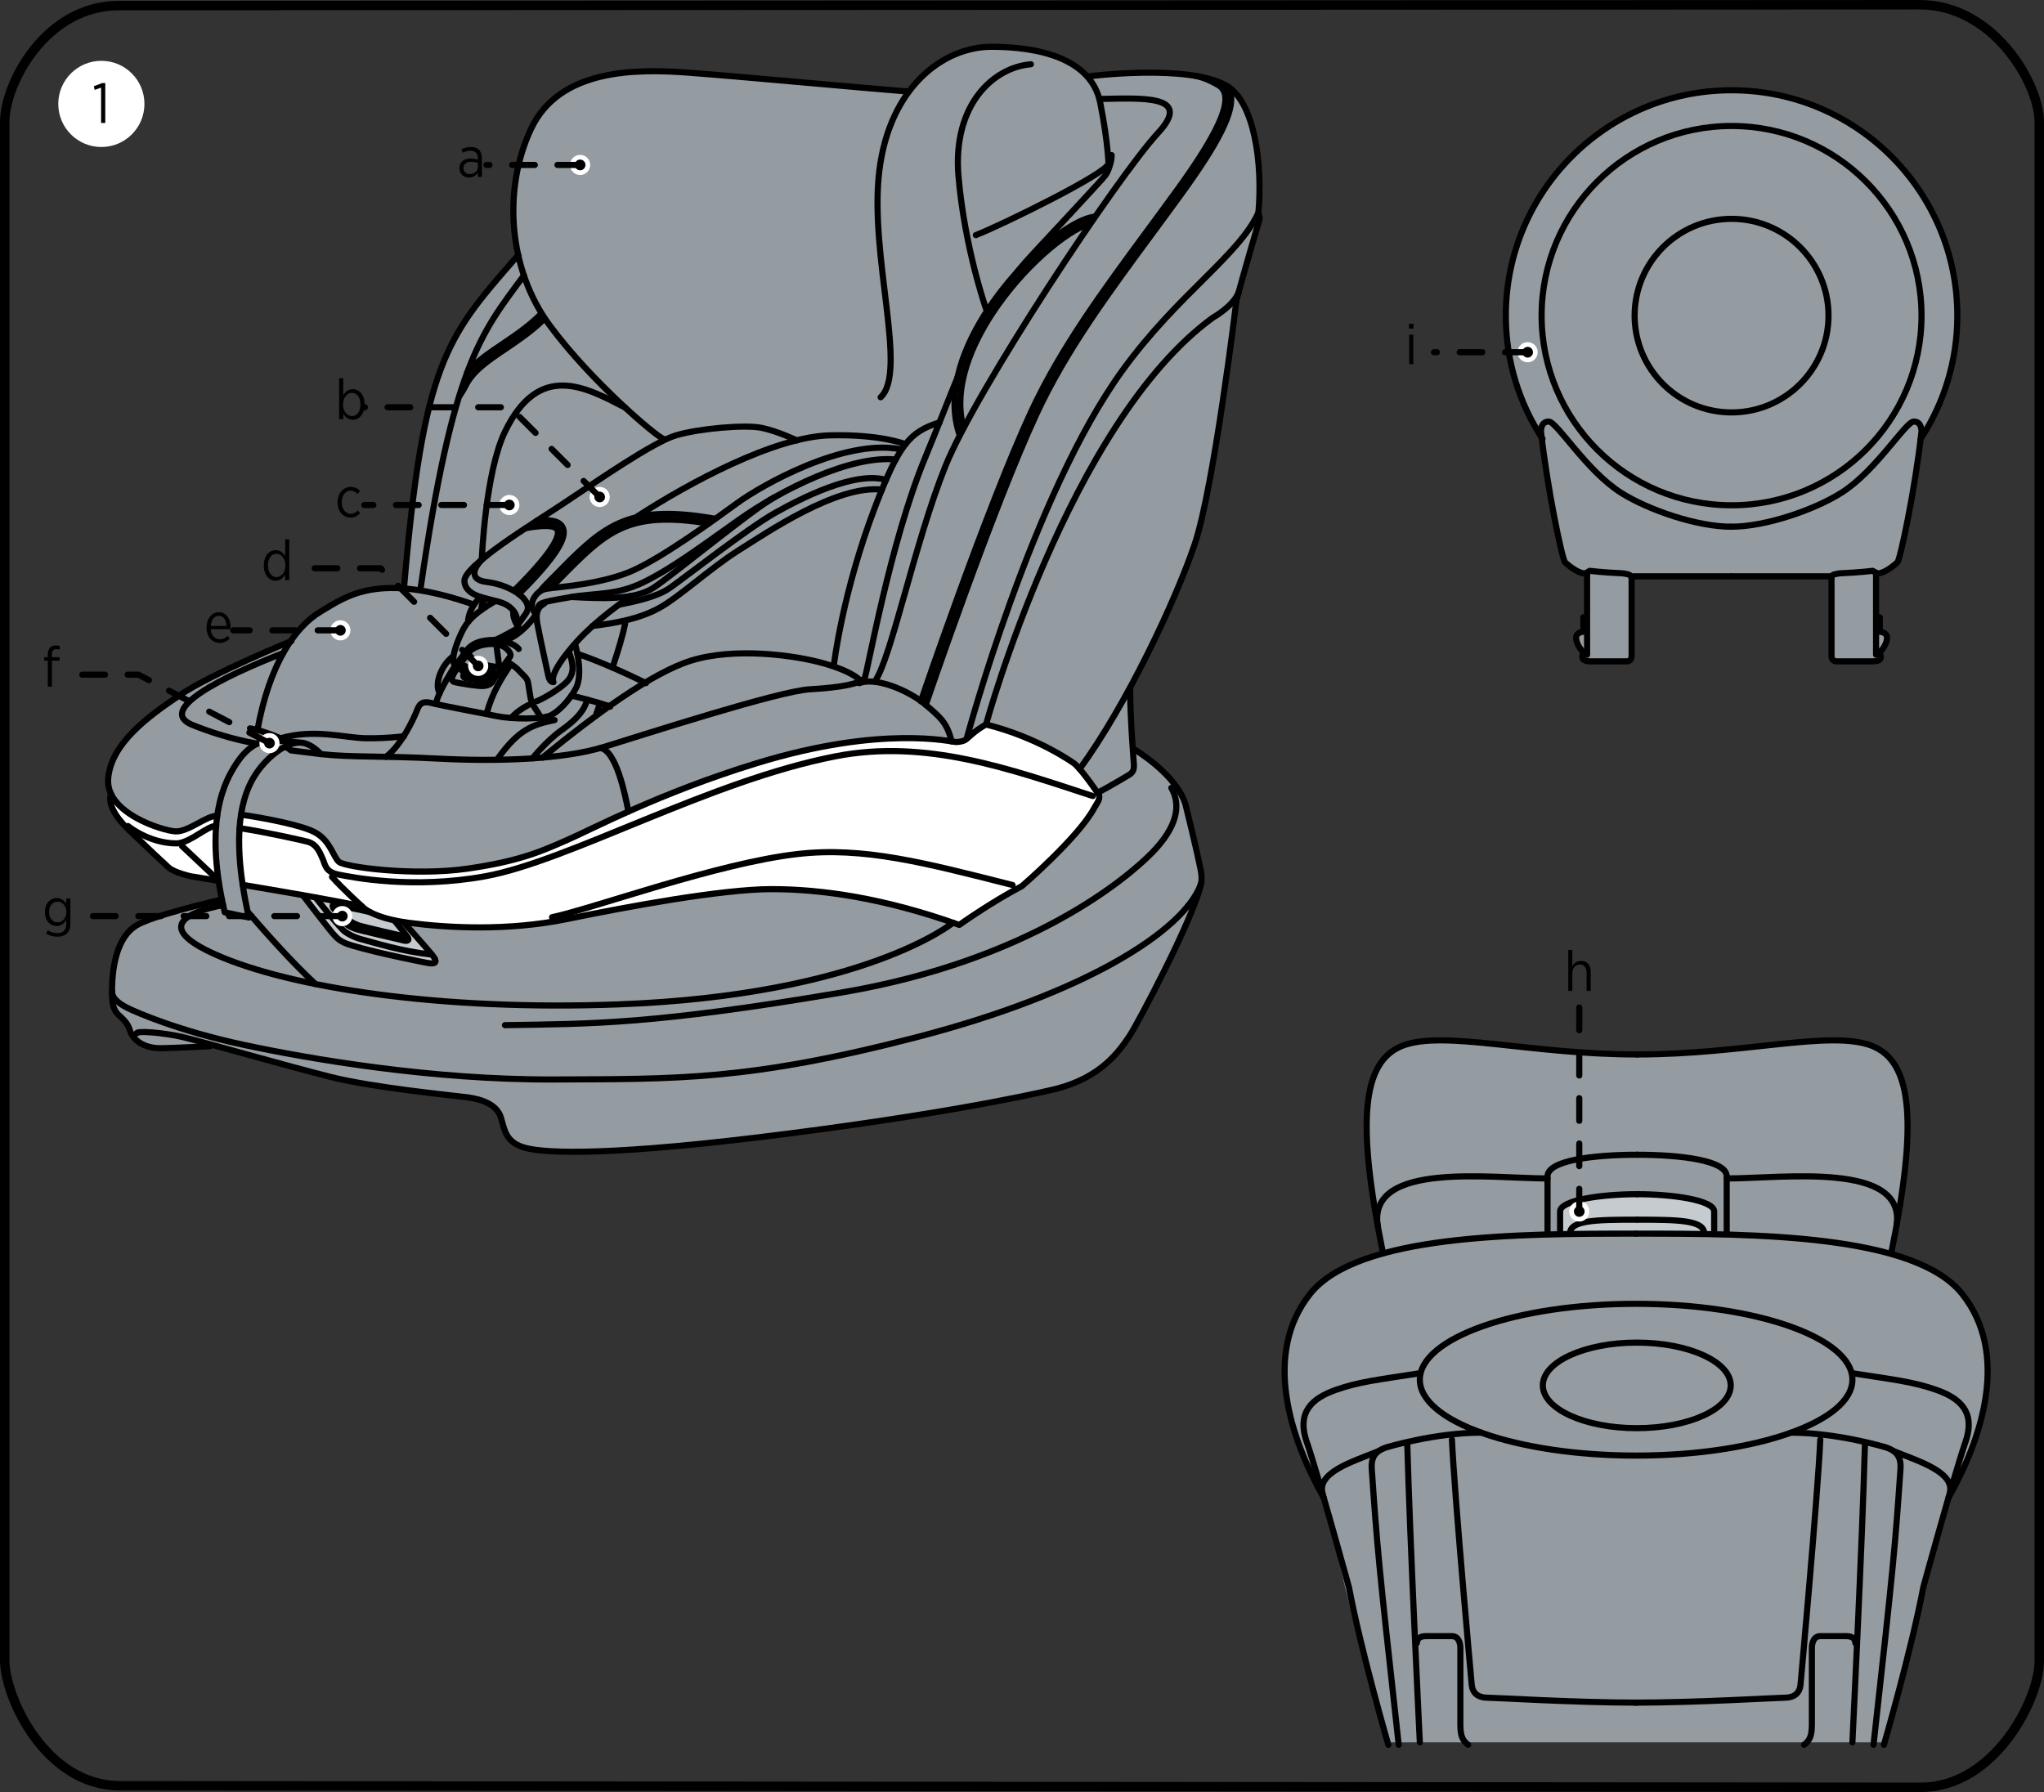 <?xml version="1.0" encoding="UTF-8"?>
<!DOCTYPE svg PUBLIC "-//W3C//DTD SVG 1.1//EN" "http://www.w3.org/Graphics/SVG/1.1/DTD/svg11.dtd">
<!-- Creator: CorelDRAW 2017 -->
<svg xmlns="http://www.w3.org/2000/svg" xml:space="preserve" width="76.353mm" height="66.948mm" version="1.1" style="shape-rendering:geometricPrecision; text-rendering:geometricPrecision; image-rendering:optimizeQuality; fill-rule:evenodd; clip-rule:evenodd"
viewBox="0 0 19876.16 17427.73"
 xmlns:xlink="http://www.w3.org/1999/xlink">
 <rect x="0" y="0" width="19876.16" height="17427.73" fill="#333333" stroke="none"/>
 <defs>
  <style type="text/css">
   <![CDATA[
    .str3 {stroke:black;stroke-width:91.84;stroke-linecap:round;stroke-linejoin:round;stroke-miterlimit:10}
    .str1 {stroke:black;stroke-width:59.69;stroke-linecap:round;stroke-linejoin:round;stroke-miterlimit:10}
    .str2 {stroke:black;stroke-width:59.69;stroke-linecap:round;stroke-linejoin:round;stroke-miterlimit:4}
    .str0 {stroke:black;stroke-width:59.69;stroke-linecap:round;stroke-linejoin:round;stroke-miterlimit:4;stroke-dasharray:220.386 220.386 220.386 220.386}
    .fil4 {fill:none;fill-rule:nonzero}
    .fil3 {fill:black;fill-rule:nonzero}
    .fil0 {fill:#949CA1;fill-rule:nonzero}
    .fil1 {fill:#C5CBCF;fill-rule:nonzero}
    .fil2 {fill:white;fill-rule:nonzero}
   ]]>
  </style>
 </defs>
 <g id="Слой_x0020_1">
  <polygon class="fil0" points="13493.29,16944.31 18326.35,16944.31 18825.67,14993.28 18974.8,14471.57 19187.12,14051.42 19328.18,13496.65 19300.72,13056.87 19197.22,12763.91 18989.87,12488.96 18656.51,12287.55 18390.28,12189.49 18498.55,11573.26 18549.62,10737.19 18415.82,10371.96 18249.94,10192.45 18013.03,10127.13 17737.79,10119.43 16829.83,10203.64 16175.49,10250.03 15740.39,10252.4 15092.41,10211.63 14276.44,10117.58 13745.83,10117.58 13493.29,10260.03 13338.09,10457.66 13289.49,10737.19 13289.49,11116.95 13368.94,11757.2 13448.93,12189.49 12948.05,12399.77 12675.68,12672.43 12519,13056.87 12491.74,13319.04 12514.7,13609.42 12614.07,13999.27 12861.26,14527.77 13195.36,15911.55 "/>
  <path class="fil1" d="M15185.05 11916.07l0 -168.32 376.6 -113.86 357.99 -20.3 458.16 34.44c0,0 290.83,74.56 290.83,93.95 0,19.29 -15.52,255.22 -15.52,255.22l-1468.07 -15.25 0 -65.86z"/>
  <path class="fil0" d="M4571.15 10682.32l-581.86 -70.05 -532.64 -80.83 -657.36 -160.72 -746.44 -205.05 -503.53 34.7 -86.76 0 -73.12 -34.7 -94.5 -74.3 -33.06 -60.52 -46.36 -88.53 -71.64 -72.37 -45.82 -84.94 -11.22 -99 0 -275.03 99 -254.85 109.93 -130.68 96.53 -60.34 758.73 -231.61 -27.83 -160.98 -364.47 -70.34 -87.99 -36.73 -49.96 -37.3 -498.02 -501.58 -36.37 -93.04 -10.1 -107.54 -28.3 -136.56 20.57 -116.08 122.51 -235.74 204.79 -212.32 322.9 -253.92 436.29 -230.15 676 -301.03 157.96 -191.75 180.09 -127.19 198.65 -107.43 185.69 -67.06 219.21 -21.84 152.99 -1.12 107.36 -1010.35 110.95 -636.87 109.83 -397.38 150.59 -376.16 206.35 -305.54 431.45 -513.27 -53.18 -449.88 73.57 -511.06 139.04 -339.98 200.58 -230.15 259.25 -146.46 318.01 -82.21 297.54 -25.72 334.46 8.64 1480.02 125.73 412.35 36.18 337.95 19.19 178.89 -189.75 226.37 -146.74 215.18 -72.55 286.14 -18.27 242.9 25.43 194.22 42.35 208.57 84.47 209.56 132.89 174.13 -16.82 355.05 -16.61 416.17 20.75 310.51 74.76 183.03 142.52 114.77 237.67 87.7 326 0 350.26 -11.48 217.94 0.75 54.82 -191.75 709.5 -34.36 62.81 -38.29 414.09 -264.3 1625.67 -91.92 351.53 -156.84 409.22 -256.23 564.61 -213.62 435.46 36.55 581.06 186.88 132.61 225.83 213.88 61.17 121.13 50.14 161.53c0,0 113.24,487.55 118.55,514 5.41,26.45 15.72,124.9 15.72,124.9l-62.63 224.16 -627.52 1279.65 -154.92 204.58 -182.93 158.14 -202.14 108.19 -212.5 67.76 -1249.97 237.67 -1724.56 240.14 -1504.15 127.76 -276.9 0 -236.19 -14.34 -181.75 -36.91 -98.43 -59.33 -54.93 -80.91 -37.1 -116.62 -58.78 -110.66 -98.63 -65.11 -146.56 -41.52z"/>
  <polygon class="fil1" points="2947.12,8708.87 3276.53,9120.74 3380.68,9181.16 4154.95,9364.3 4230.52,9358.23 4212.9,9300.1 3921.86,8966.66 3631.11,8884.74 3437.62,8797.48 "/>
  <polygon class="fil2" points="1079.54,7760.65 1244.12,7892.71 1439.07,8009.15 1644.59,8060.59 1729.27,8085.38 1787.4,8060.59 2012.03,7961.59 2095.96,7935.22 2080.81,8257.39 2103.04,8562.38 1745.88,8490.46 1620.72,8428.19 1497.67,8304.33 1122.7,7926.61 1089.28,7850.57 "/>
  <path class="fil2" d="M2359.84 7916.32l378.27 77.6 266.51 74.76 143.98 74.19 64.48 104.88 82.1 133.44 307.83 66.3 497.18 28.84 529.15 -41.42 440.17 -95.43 490.86 -190.81 1208.63 -526.31 639.81 -215.54 648.35 -155.93 697.65 -72.19 247.22 4.43 252.38 27.18 91.27 0.55 273.57 -165.02 346.22 123.78 507.57 257.87 216.46 318.84 -170.9 288.02 -387.28 407.27c0,0 -187.43,170.17 -190.19,172.64 -2.76,2.39 -630.91,374.23 -630.91,374.23l-61.88 -12.03 -577.18 -180.09 -949.77 -143.8 -920.64 56.75 -657.33 106.7 -648.38 125.53 -393.03 57.04 -454.88 27.18 -569.99 -39.28 -389.2 -77.16 -209.01 -111.86 -1098.18 -188.99 -55.37 -446.94 34.44 -245.22z"/>
  <path class="fil3" d="M4559.38 1726.28c42.48,0 70.6,-20.93 87.62,-47.95l0 41.86 39.2 0 0 -184.62c0,-33.58 -10,-59.98 -27.65,-77.63 -18.74,-18.74 -45.76,-28.74 -80.44,-28.74 -35.3,0 -63.26,10 -90.28,23.12l12.65 32.64c19.84,-10.46 44.67,-19.37 73.25,-19.37 46.23,0 73.25,24.83 73.25,71.07l0 17.18c-21.4,-6.72 -43.58,-11.56 -73.88,-11.56 -63.26,0 -105.74,33.58 -105.74,92.47l0 2.19c0,56.85 44.05,89.34 92,89.34zm8.9 -33.11c-34.21,0 -61.23,-22.65 -61.23,-58.42l0 -1.56c0,-36.39 25.3,-60.13 71.07,-60.13 28.11,0 51.23,5 69.51,11.56l0 35.77c0,42.02 -35.3,73.41 -79.35,72.79z"/>
  <path class="fil3" d="M5641.19 1678.9c-41.34,0 -74.95,-33.63 -74.95,-74.95 0,-41.42 33.61,-75.02 74.95,-75.02 41.42,0 75.02,33.61 75.02,75.02 0,41.31 -33.61,74.95 -75.02,74.95z"/>
  <path class="fil2" d="M5641.19 1506c-54.02,0 -97.91,43.97 -97.91,97.88 0,53.99 43.89,97.98 97.91,97.98 53.99,0 97.98,-43.99 97.98,-97.98 0,-53.91 -43.99,-97.88 -97.98,-97.88zm0 45.89c28.74,0 52.06,23.32 52.06,51.99 0,28.74 -23.32,52.06 -52.06,52.06 -28.74,0 -51.99,-23.32 -51.99,-52.06 0,-28.66 23.25,-51.99 51.99,-51.99z"/>
  <line class="fil4 str0" x1="5641.19" y1="1603.93" x2="4730.54" y2= "1603.93" />
  <path class="fil3" d="M2136.1 6252.55c42.95,0 72.79,-16.56 98.71,-42.95l-22.65 -25.46c-19.84,19.84 -42.95,33.11 -74.35,33.11 -45.14,0 -84.34,-35.3 -88.72,-98.56l192.9 0c0.47,-5 0.47,-12.81 0.47,-16.56 0,-86.53 -42.95,-148.23 -115.11,-148.23 -67.32,0 -118.55,61.07 -118.55,148.69l0 2.81c0,90.9 57.32,147.13 127.3,147.13zm-87 -164.78c3.9,-60.13 35.77,-99.18 78.25,-99.18 46.86,0 72.63,44.67 75.44,99.18l-153.69 0z"/>
  <path class="fil3" d="M3309.93 6205.04c-41.31,0 -74.92,-33.63 -74.92,-74.95 0,-41.42 33.61,-75.02 74.92,-75.02 41.42,0 75.05,33.61 75.05,75.02 0,41.31 -33.63,74.95 -75.05,74.95z"/>
  <path class="fil2" d="M3309.93 6032.11c-53.99,0 -97.88,43.99 -97.88,97.91 0,53.99 43.89,97.98 97.88,97.98 54.02,0 98.01,-43.99 98.01,-97.98 0,-53.91 -43.99,-97.91 -98.01,-97.91zm0 45.92c28.77,0 52.09,23.32 52.09,51.99 0,28.74 -23.32,52.06 -52.09,52.06 -28.74,0 -51.96,-23.32 -51.96,-52.06 0,-28.66 23.22,-51.99 51.96,-51.99z"/>
  <line class="fil4 str0" x1="3309.93" y1="6130.04" x2="2268.71" y2= "6130.04" />
  <path class="fil3" d="M3409.4 5033.5c42.33,0 71.07,-18.74 92.47,-42.95l-23.12 -26.55c-18.12,18.74 -39.05,33.11 -67.16,33.11 -48.58,0 -88.25,-43.58 -88.25,-111.36l0 -2.66c0,-66.69 38.58,-111.83 86.53,-111.83 29.83,0 50.14,15.31 67.32,32.49l23.58 -29.83c-22.02,-22.02 -49.51,-39.05 -90.28,-39.05 -71.69,0 -127.92,61.07 -127.92,148.23l0 3.75c0,87.15 54.67,146.66 126.83,146.66z"/>
  <path class="fil3" d="M4952.65 4986.15c-41.31,0 -74.92,-33.69 -74.92,-75.02 0,-41.42 33.61,-75.02 74.92,-75.02 41.42,0 75.02,33.61 75.02,75.02 0,41.34 -33.61,75.02 -75.02,75.02z"/>
  <path class="fil2" d="M4952.65 4813.17c-53.99,0 -97.88,43.97 -97.88,97.88 0,54.09 43.89,98.09 97.88,98.09 54.02,0 97.98,-43.99 97.98,-98.09 0,-53.91 -43.97,-97.88 -97.98,-97.88zm0 45.89c28.74,0 52.09,23.35 52.09,51.99 0,28.74 -23.35,52.17 -52.09,52.17 -28.74,0 -51.96,-23.43 -51.96,-52.17 0,-28.64 23.22,-51.99 51.96,-51.99z"/>
  <line class="fil4 str0" x1="4952.65" y1="4911.1" x2="3542.45" y2= "4911.1" />
  <path class="fil3" d="M3430.8 4082.43c58.42,0 114.64,-51.23 114.64,-146.51l0 -5.47c0,-95.43 -56.23,-146.04 -114.64,-146.04 -45.14,0 -73.72,28.11 -93.09,60.6l0 -165.88 -39.67 0 0 397.82 39.67 0 0 -53.42c18.74,31.39 47.33,58.88 93.09,58.88zm-7.65 -35.77c-45.14,0 -87.15,-42.95 -87.15,-110.27l0 -5.47c0,-67.16 42.02,-110.74 87.15,-110.74 44.05,0 81.53,41.39 81.53,111.36l0 4.37c0,70.44 -36.39,110.74 -81.53,110.74z"/>
  <path class="fil3" d="M5831.4 4908.18c-20.12,0 -38.94,-7.81 -53.18,-22.05 -29.21,-29.21 -29.21,-76.77 0,-105.98 14.24,-14.14 33.06,-21.94 53.08,-21.94 20.02,0 38.87,7.81 53,21.94 14.24,14.24 22.05,33.06 22.05,53.18 -0.1,20.02 -7.91,38.74 -21.97,52.9 -14.14,14.14 -32.96,21.94 -52.97,21.94z"/>
  <path class="fil2" d="M5831.33 4735.25c-26.19,0 -50.79,10.2 -69.24,28.66 -18.56,18.46 -28.66,43.08 -28.66,69.24 0,26.16 10.1,50.79 28.66,69.24 18.46,18.46 43.06,28.74 69.32,28.74 26.19,0 50.71,-10.2 69.17,-28.66 18.53,-18.46 28.64,-42.98 28.74,-69.14 0,-26.27 -10.2,-50.87 -28.74,-69.43 -18.56,-18.46 -43.08,-28.66 -69.24,-28.66zm0 45.92c13.3,0 26.63,5.05 36.73,15.25 20.38,20.28 20.38,53.34 0.08,73.57 -10.1,10.18 -23.4,15.23 -36.73,15.23 -13.41,0 -26.71,-5.13 -36.91,-15.33 -20.3,-20.2 -20.3,-53.26 0,-73.46 10.1,-10.2 23.51,-15.25 36.84,-15.25z"/>
  <polyline class="fil4 str0" points="5831.33,4833.16 4958.71,3960.65 3542.34,3960.65 "/>
  <polyline class="fil4 str1" points="17930.82,6419.54 17930.82,6367.19 18130.28,6367.19 18130.28,6419.54 "/>
  <polyline class="fil4 str1" points="15745.29,6419.54 15745.29,6367.19 15545.83,6367.19 15545.83,6419.54 "/>
  <path class="fil0" d="M14991.3 4198.66l-198.55 -331.33 -111.96 -389.67 -37.56 -456.86 89.26 -573.69 172.49 -417.14 213.33 -322.98 315.17 -336.12 372.39 -236.27 255.03 -115.63 324.54 -94.68 328.13 -46.65 344.01 0 372.1 80.54 365.41 138.2 430.44 274.48 288.36 282.97 247.77 358.8 190.48 464.41 81.27 450.98 -21.68 449.62 -67.94 313.35 -122.61 319.78 -135.91 218.93c0,0 -97.62,626.87 -99.18,635.96 -1.64,9.09 -135.55,603.18 -135.55,603.18l-193.31 109.18 -14.14 421.43 36.26 3.12 0 140.96 70.44 58.42 -60.34 130.94 0 58.52 -32.31 28.19 -404.9 11.92 -26.37 -11.92 -15.88 -38.4 1.38 -776.38 -1930.73 0 -15.8 788.51 -40.95 38.19 -390.87 -19 -46.36 -21.11 6.98 -41.62 -67.32 -147.84 23.14 -42.9 47.38 -34.62 0 -121.86 36.18 -9.27 0 -412.27 -39.49 -7.6 -174.93 -118.21 -136.38 -634.37 -90.9 -622.19z"/>
  <path class="fil4 str1" d="M17810 5615.76l0 765.34c0,46.49 42.25,50.42 42.25,50.42l356.58 0c50.42,0 80.65,-14.14 80.65,-40.12 0,-26.19 -16.09,-42.35 0,-58.52 16.06,-16.17 60.32,-76.48 60.32,-130.94 0,-54.38 -70.52,-58.42 -70.52,-58.42l0 -140.96"/>
  <line class="fil4 str1" x1="18243.07" y1="5569.94" x2="18243.07" y2= "6367.17" />
  <path class="fil4 str1" d="M16834.9 5122.35c332.9,0 804.1,-162.39 1068.84,-328.6 339.33,-213.05 626.15,-694.17 706.69,-694.17 80.62,0 74.48,99.08 74.48,99.08 -62.09,557.89 -207.01,1246.2 -234.37,1270.07 0,0 -106.73,102.77 -193.42,109.28l-46.36 -26.63c0,0 -128.86,16.09 -318.14,24.16 0,0 -81.27,7.99 -81.27,29.31l-976.46 0"/>
  <path class="fil4 str1" d="M16834.9 5122.35c-332.92,0 -804.02,-162.39 -1068.87,-328.6 -339.33,-213.05 -626.15,-694.17 -706.69,-694.17 -80.62,0 -74.37,99.08 -74.37,99.08 61.98,557.89 206.9,1246.2 234.26,1270.07 0,0 106.73,102.77 193.42,109.28l46.28 -26.63c0,0 128.94,16.09 318.29,24.16 0,0 81.19,7.99 81.19,29.31l976.48 0"/>
  <path class="fil4 str1" d="M15866.1 5615.76l0 765.34c0,46.49 -42.25,50.42 -42.25,50.42l-356.51 0c-50.5,0 -80.72,-14.14 -80.72,-40.12 0,-26.19 16.17,-42.35 0,-58.52 -16.06,-16.17 -60.32,-76.48 -60.32,-130.94 0,-54.38 70.52,-58.42 70.52,-58.42l0 -140.96"/>
  <line class="fil4 str1" x1="15433.03" y1="5569.94" x2="15433.03" y2= "6367.17" />
  <path class="fil4 str1" d="M17780.67 3069.47c0,519.86 -422.06,941.29 -942.59,941.29 -520.69,0 -942.77,-421.43 -942.77,-941.29 0,-519.8 422.08,-941.24 942.77,-941.24 520.53,0 942.59,421.43 942.59,941.24z"/>
  <path class="fil4 str1" d="M18685.22 3069.47c0,1018.63 -826.98,1844.39 -1847.17,1844.39 -1020.29,0 -1847.25,-825.76 -1847.25,-1844.39 0,-1018.55 826.96,-1844.33 1847.25,-1844.33 1020.19,0 1847.17,825.78 1847.17,1844.33z"/>
  <path class="fil4 str1" d="M14999.37 4267.49c-225.54,-344.3 -356.61,-755.89 -356.61,-1197.99 0,-1210.56 982.83,-2191.81 2195.32,-2191.81 1212.41,0 2195.3,981.25 2195.3,2191.81 0,442.1 -131.12,853.51 -356.48,1197.81"/>
  <path class="fil3" d="M13701.05 3195.68l44.05 0 0 -46.86 -44.05 0 0 46.86zm2.19 345.96l39.67 0 0 -287.08 -39.67 0 0 287.08z"/>
  <path class="fil3" d="M14854.97 3500.25c-41.31,0 -74.95,-33.61 -74.95,-74.95 0,-41.42 33.63,-75.02 74.95,-75.02 41.42,0 75.02,33.61 75.02,75.02 0,41.34 -33.61,74.95 -75.02,74.95z"/>
  <path class="fil2" d="M14854.97 3327.34c-53.99,0 -97.91,43.99 -97.91,97.91 0,53.99 43.92,97.98 97.91,97.98 53.99,0 97.98,-43.99 97.98,-97.98 0,-53.91 -43.99,-97.91 -97.98,-97.91zm0 45.92c28.74,0 52.06,23.32 52.06,51.99 0,28.74 -23.32,52.06 -52.06,52.06 -28.74,0 -51.99,-23.32 -51.99,-52.06 0,-28.66 23.25,-51.99 51.99,-51.99z"/>
  <line class="fil4 str0" x1="14854.97" y1="3425.28" x2="13944.35" y2= "3425.28" />
  <path class="fil3" d="M15249.95 9636.98l39.67 0 0 -174.62c0,-49.04 30.93,-82.16 72.79,-82.16 41.86,0 66.07,28.58 66.07,79.97l0 176.81 39.67 0 0 -187.9c0,-64.51 -35.3,-104.65 -93.71,-104.65 -42.95,0 -68.88,23.58 -84.81,52.32l0 -157.6 -39.67 0 0 397.82z"/>
  <path class="fil4 str2" d="M2157.94 8747.26c-401.78,95.04 -713.56,183.76 -826.51,249.96 -238.14,139.4 -244.83,537.51 -241.73,682.43 1.85,83.95 12.5,146.48 71.46,198.28 59.04,51.96 87.62,91.19 103.58,146.56 16.17,55.37 96.71,171.55 302.78,169.52 116.28,-1.38 477.84,-19.55 477.84,-19.55"/>
  <path class="fil4 str2" d="M11026.35 7285.23c0,0 416.56,244.57 502.52,542.19 0,0 99.18,396 145.54,627.42 0,0 23.06,95.95 0,151.97"/>
  <path class="fil4 str2" d="M11390.02 7662.17c99.26,171.73 52.9,383.42 -185.14,628.07 -237.96,244.54 -1183.49,1051.22 -3021.65,1361.99 -1838.24,310.95 -2420.03,304.08 -3272.99,317.56"/>
  <path class="fil4 str2" d="M1089.28 9643.8c2,73.02 82.65,125.27 159.42,162.75 76.85,37.46 484.14,218.02 1116.61,353.75 632.37,135.73 1829.34,343 3021.08,337.66 1191.56,-5.31 1890.88,13.87 3532.35,-412.42 1641.44,-426.48 2584.21,-1031.2 2755.68,-1478.72"/>
  <path class="fil4 str2" d="M11680.93 8584.56c-54.64,308.74 -624.3,1383.39 -700.05,1494.05 -100.74,147.31 -273.39,398.47 -711.35,510.51 0,0 -810.27,204.25 -2572.39,431.35 -1762.12,227.28 -2378.07,194.43 -2578.98,145.1 -200.94,-49.59 -210.78,-174.67 -247.04,-296.35 -36.18,-121.86 -174.57,-178.06 -326.02,-197.71 -151.53,-19.65 -905.75,-92.2 -1327.37,-197.63 -421.61,-105.33 -1258.15,-345.76 -1442.64,-388.55 -184.49,-42.9 -451.29,-64.19 -445.95,-35.82"/>
  <path class="fil4 str2" d="M10498.69 7478.78c456.23,-624.92 929.39,-1628.5 1117.73,-2183.82 188.55,-555.42 406.75,-2370.44 406.75,-2370.44 71.61,-276.25 218.2,-768.67 218.2,-768.67 14.86,-39.67 -0.39,-74.37 -5.08,-79.35 44.75,-481.02 -37.54,-1088.97 -312.3,-1244.71 -376.53,-213.51 -1339.05,-89.26 -1339.05,-89.26"/>
  <path class="fil4 str2" d="M12045.37 2840.86c-51.99,138.2 -250.35,247.3 -250.35,247.3 -1403.43,1021.57 -2206.8,3957.63 -2206.8,3957.63"/>
  <path class="fil4 str2" d="M2359.84 8605.02c411.33,68.78 957.3,162.91 1162.09,210.83 0,0 90.25,112.51 462.01,159.63 369.55,47.2 947.64,81.9 1534.27,-38.58 586.65,-120.22 1502.07,-290.02 1985.58,-290.02 483.41,0 1091.62,85.88 1824.37,347.97 0,0 300.85,-214.82 610.24,-378.17 0,0 544.95,-468.83 700.62,-756.28 24.16,-44.8 58.03,-79.61 49.41,-126.91 0,0 -152.55,-229.86 -240.72,-307.18 0,0 -347.03,-253.65 -859.47,-380.59 0,0 -82,42.35 -161.53,117.09l-26.92 21.5c0,0 634.76,-2370.44 1517.48,-3585.42 538.52,-741.18 1128.09,-1112.11 1319.84,-1530.96"/>
  <path class="fil4 str2" d="M1079.13 7719.58c-28.64,83.67 20.96,204.61 180.01,357.78 174.13,167.7 349.53,331.44 380.38,358.9 57.95,51.6 217,85.96 217,85.96 0,0 107.64,17.36 269.53,43.99"/>
  <path class="fil4 str2" d="M2985.21 7236.01c-163.56,-69.79 -387.28,130.24 -486.09,274.04 -98.82,144.09 -289.19,486.54 -78.59,1412.7l-235.2 -50.24c-212.68,-904.56 6.43,-1287.15 120.29,-1457.03 113.97,-169.81 238.58,-221.32 361.11,-216.92l257.77 23.61c110.38,8.07 195.53,111.57 195.53,111.57 -180.45,-21.4 -292.23,-36.37 -292.23,-36.37 -19.47,-19.94 -56.28,-34.26 -56.28,-34.26"/>
  <line class="fil4 str2" x1="1769.41" y1="8227.46" x2="2095.98" y2= "8534.82" />
  <path class="fil4 str2" d="M2112.28 7935.28c-96.6,-10.1 -280,156.58 -405.63,149.97 -125.73,-6.53 -684.46,-178.53 -654.6,-515.74 29.75,-337.22 376.89,-595.01 697.58,-810.09 320.58,-214.89 1084.28,-525.56 1084.28,-525.56"/>
  <path class="fil4 str2" d="M2503.33 7100.04c115.82,-634.76 360.65,-1001.84 616.67,-1153.71 256.23,-152.29 560.28,-390.22 1489.28,-66.23"/>
  <path class="fil4 str2" d="M5594.54 6270.12c42.98,165.3 49.59,304.26 19.84,390.22 -29.75,86.06 -148.77,238.14 -254.57,294.06 -83.09,43.99 -386.81,39.96 -528.97,10.1 -142.16,-29.75 -494.97,-93.66 -641.37,-128.83 -95.88,-23.35 -115.71,23.04 -138.85,82.65 -23.14,59.4 -143.72,327.38 -297.36,441.63"/>
  <path class="fil4 str2" d="M2430.7 7083.54c132.14,19.76 340.52,114.62 340.52,114.62"/>
  <path class="fil4 str2" d="M2728.61 7179.78c330.61,-96.06 621.09,-3.67 827.71,-0.26 206.64,3.2 372.2,-19.76 372.2,-19.76"/>
  <path class="fil4 str2" d="M8563.35 3863.47c267.89,-247.95 -112.41,-1378.62 -13.22,-2198.52 99.18,-820 624.11,-1210.01 1091,-1210.01 448.71,0 971.07,107.72 1058.04,546.04 81.27,409.3 81.45,630.36 81.45,630.36 -3.31,38.66 -43.63,89.08 -60.24,107.62 0,0 -123.81,137.58 -672.61,726.06 -55.55,59.51 -106.81,118 -154.26,175.77"/>
  <path class="fil4 str2" d="M3120 7333.78c308.19,33.87 583.5,14.21 1148.84,43.97 565.33,29.86 1206.24,8.82 1602.97,-113.5 396.73,-122.4 1703.08,-544.4 2003.86,-560.94 300.93,-16.53 494.53,-55.27 532.35,-109.18 23.14,-32.88 242.9,-1309.01 587.93,-2142.14 124.98,-301.76 221.69,-554.77 314.26,-779.21"/>
  <path class="fil4 str2" d="M10778.5 1590.78c-6.33,92.02 -1041.48,599.77 -1289.44,695.65"/>
  <path class="fil4 str2" d="M8811.33 888.03c-396.73,-29.83 -1626.58,-145.47 -2122.48,-181.83 -495.91,-36.37 -1246.38,-42.98 -1524.09,545.42 -277.71,588.56 -223.35,1365.76 181.83,1914.2 401.7,543.83 1034.79,1077.77 1097.61,1097.61"/>
  <path class="fil4 str2" d="M10024.65 624.95c-366.97,29.75 -763.7,395.35 -704.19,1089.62 59.51,694.17 267.79,1289.36 267.79,1289.36"/>
  <path class="fil4 str2" d="M11941.09 842.24c13.98,22.23 23.43,47.48 28.11,75.67 28.66,173.48 -114.51,461.94 -478.73,964.64 -96.63,133.52 -193.5,264.85 -287.18,391.86 -432.26,586.37 -840.54,1140.3 -1124.5,1752.1 -424.92,915.7 -1070.35,2809.78 -1076.78,2828.6"/>
  <path class="fil4 str2" d="M3928.58 5717.44c183.84,-2164.11 411.04,-2435.93 1063.35,-3183.1l48.03 -53.99"/>
  <path class="fil4 str2" d="M5094.68 2679.2c-422.99,567.73 -692.81,881.05 -1004.13,3038.16"/>
  <path class="fil4 str2" d="M4542.1 3625.1c84.03,-104.7 205.6,-186.62 341.33,-278.18 127.11,-85.78 258.52,-174.39 378.74,-294.71"/>
  <path class="fil4 str2" d="M6078.52 3963.38c-383.14,-197.74 -836.51,-451.29 -1168.31,234.99 -190.94,394.72 -224.73,1234.46 -224.73,1234.46"/>
  <path class="fil4 str2" d="M2102.99 8032.76c-16.53,0.73 -29.47,2.55 -38.01,5.78 -105.35,40.95 -240.61,164.65 -354.58,163.45 -265.58,-2.94 -466.34,-169.05 -466.34,-169.05"/>
  <path class="fil4 str2" d="M10626.35 7741.36c-800.06,-261.18 -1620.04,-557.34 -2499.37,-386.7 -1226.54,238.11 -2591.94,1018.26 -3407.7,1166.93 -705.93,128.75 -1296.8,9.92 -1429.05,-16.53 -132.32,-26.45 -128.94,-105.69 -152.08,-151.97 -23.14,-46.39 -48.29,-140.78 -147.47,-167.59 -41.23,-11.3 -399.59,-92.67 -661.03,-131.88"/>
  <path class="fil4 str2" d="M3228.42 8527.71c98.27,111.94 293.51,288.17 293.51,288.17"/>
  <path class="fil4 str2" d="M2343.89 7922.52c213.05,30.51 592.69,100.74 724.03,174.96 145.28,82.18 171.45,232.8 227.21,283.67 55.73,50.89 724.83,141.07 1245,67.32 519.88,-73.93 733.11,-173.84 977.47,-280.55 244.47,-106.73 894.85,-455.43 1839.18,-745.35 1226.47,-376.16 1901.08,-206.25 1937.63,-206.25 36.63,0 85.41,-8.72 105.43,-31.97"/>
  <path class="fil4 str2" d="M9846.07 8606.82c-857.91,-217.39 -1450.81,-374.13 -2087.76,-301.68 -785.2,89.26 -1969.68,524.46 -2390.27,614.82"/>
  <path class="fil4 str2" d="M9135.48 4108.17c-291.11,90.83 -394.33,217.91 -623.39,815.21 -317.38,827.79 -401.67,1531.98 -401.67,1531.98"/>
  <path class="fil4 str2" d="M5828.31 6858.1c-10.65,30.3 -20.3,58.31 -28.84,83.28"/>
  <path class="fil4 str2" d="M6078.52 6063.69c-17.99,101.47 -66.38,261.91 -122.4,428.59"/>
  <path class="fil4 str2" d="M5614.56 6358.47c295.05,98.27 666.81,285.05 666.81,285.05"/>
  <path class="fil4 str2" d="M5556.79 6765.09c183.94,42.15 388.01,106.05 378.45,107.8"/>
  <path class="fil4 str2" d="M5710.46 6803.64c-26.63,101.32 -97.8,189.1 -248.97,296.45 -151.14,107.28 -283.57,275.05 -283.57,275.05"/>
  <path class="fil4 str2" d="M5275.05 7367.68c519.78,-424.84 1064.11,-823.96 1443.91,-942.88 419.61,-131.51 1010.19,-56.2 1305.45,30.48 295.15,86.87 344.84,168.17 344.84,168.17"/>
  <path class="fil4 str2" d="M5290.8 5871.6c-72.37,38.37 -80.91,105.14 -65.94,192.12 14.86,86.76 108.45,514.55 108.45,514.55 14.89,61.72 48.68,55.47 48.68,55.47 -35.9,-74.48 113.79,-270.47 232.52,-400.21 186.15,-203.34 435.49,-377.9 526.6,-438.79"/>
  <path class="fil4 str2" d="M4991.88 5952.66c0,0 -13.95,55.19 51.99,151.06 0,0 -197.89,114.88 -231.97,119.12 -34.08,4.3 -204.25,-10.67 -286.79,119.28 -15.98,25.07 -97.62,129.77 -97.62,129.77 -62.81,-46.28 36.26,-278.72 82.55,-361.37 46.28,-82.73 121.05,-157.02 294.06,-257.87"/>
  <path class="fil4 str2" d="M5201.43 5990.88c-63.91,91.55 -185.43,212.03 -301.68,240.04 -79.79,19.37 -72,55.94 -66.56,89.91 8.54,53.16 19.19,151.06 19.19,151.06"/>
  <path class="fil4 str2" d="M4925.29 6433.52c15.98,2.39 92.31,55.11 118.65,85.78 26.27,30.95 75.49,67.6 86.79,102.96 11.56,35.46 27.65,200.76 47.12,227.57 20.46,27.91 79.06,122.32 79.06,122.32"/>
  <path class="fil4 str2" d="M4952.7 6481.6c-73.1,112.04 -162.36,244.93 -221.79,459.83"/>
  <path class="fil4 str2" d="M5534.77 6345.56c36.57,101.65 56.02,192.12 -12.57,273.31 -68.59,81.17 -269.72,192.19 -303.51,200.11"/>
  <path class="fil4 str2" d="M5134.56 6858.1c-57.19,29.47 -129.74,80.72 -163.82,124.15"/>
  <path class="fil4 str2" d="M4515.88 6370.76c19.47,-6.98 41.23,-11.48 58.34,11.38 17.16,22.78 44.62,51.44 44.62,51.44"/>
  <path class="fil4 str2" d="M4422.14 6633.89c69.32,16.24 232.05,40.95 276.77,37.56 44.54,-3.41 77.71,-17.26 97.07,-53.73 19.47,-36.63 144.09,-202.5 164.68,-232.15 20.64,-29.68 -42.25,-109.2 -130.71,-120.11 -110.64,-13.69 -220.31,22.96 -262.53,69.79 -42.35,46.91 -135,179.44 -154.47,214.97 -19.39,35.53 -32.05,74.03 9.19,83.67z"/>
  <path class="fil4 str2" d="M4811.89 6222.87c73.28,2.58 187.43,32.33 231.97,88.43"/>
  <path class="fil4 str2" d="M4431.2 6467.08c-57.22,81.27 -199.38,325.01 -188.26,380.74"/>
  <path class="fil4 str2" d="M4407.25 6382.16c-116.62,83.46 -186.15,273.75 -131.98,357.6"/>
  <path class="fil4 str2" d="M4826.6 6570.92c-95.69,19.84 -248.86,-7.6 -304.63,-30.56 -32.59,-13.51 -52.53,-40.79 -41.23,-58.78 9.01,-14.53 39.23,-9.09 47.66,0 8.72,9.27 37.75,22.23 49.59,12.5 11.84,-9.66 40.87,-50.61 40.87,-50.61 18.27,-5.41 17.26,0 47.4,6.51 30.12,6.43 86.14,33.61 218.93,39.05"/>
  <path class="fil4 str2" d="M4553.21 6495.32c65.65,39.57 247.59,39.57 247.59,39.57"/>
  <path class="fil4 str2" d="M4515.88 6547.8c-14.32,20.57 -21.76,44.07 26.66,49.59 48.39,5.31 201.38,33.24 246.47,31.68"/>
  <path class="fil4 str2" d="M3067.88 8727.24c100.01,129.77 238.22,288.82 266.12,315.74 35.2,34.15 108.01,73.75 192.22,94.78 84.21,21.11 388.19,118 672.87,145.18"/>
  <path class="fil4 str2" d="M2947.12 8708.87c122.06,160.62 265.42,340.81 265.42,340.81 68.85,82.91 94.57,110.66 211.2,145.54 269.35,80.46 731.21,169.08 731.21,169.08 98.35,18.53 91.37,-21.03 57.95,-64.19 -66.04,-84.86 -291.04,-333.44 -291.04,-333.44"/>
  <path class="fil4 str2" d="M3832.26 8949.84c3.12,3.2 6.33,6.61 9.63,10.46 21.87,25.25 114.25,139.5 126.72,162.91 12.6,23.43 -12.47,32.98 -50.14,21.97 -37.46,-10.93 -427.31,-97.18 -469.54,-114.25 -42.25,-17.36 -65.57,-27.83 -97.07,-57.04 -19.19,-17.91 -112.77,-146.38 -112.77,-146.38 -9.37,-17.36 -7.34,-36.08 21.94,-28.3 63.65,17.29 211.59,38.76 340.05,72.47"/>
  <path class="fil4 str2" d="M3963.04 9114.31c-3.85,-0.62 -7.99,-1.74 -12.21,-2.84 -37.56,-10.93 -427.39,-97.26 -469.64,-114.25 -42.33,-17.34 -65.57,-27.83 -97.07,-57.01 -16.17,-15.07 -68.88,-85.41 -107.8,-137.11"/>
  <path class="fil4 str2" d="M5839.24 7273.96c153.02,26.89 239.23,450.79 271.67,618.23"/>
  <path class="fil4 str2" d="M8355.92 6644.2c156.48,-64.27 476.98,69.24 635.96,202.4 158.95,133.54 214.79,181.03 262.56,363.67"/>
  <path class="fil4 str2" d="M11636.62 739.96c110.84,24.24 219.03,93.12 219.03,93.12 32.33,22.88 51.33,53.63 58.05,94.13 25.25,152.91 -123.7,446.03 -468.73,922.39 -96.6,133.26 -193.31,264.48 -286.98,391.49 -433.93,588.66 -843.88,1144.8 -1130.23,1761.76 -426.19,918.35 -1066.84,2798.12 -1073.27,2817.12"/>
  <path class="fil4 str2" d="M10595.55 2175.02c-233.71,73.02 -657.44,432 -946.62,873.45 -189.56,289.27 -388.19,713.09 -280,1112.47"/>
  <path class="fil4 str2" d="M9326.81 4216.78c-139.32,-431.53 72.73,-890.34 275.05,-1199.08 330.42,-504.26 810.24,-881.73 1040.39,-910.54"/>
  <path class="fil4 str2" d="M10690.15 962.4c405.73,-6.79 918.35,-44.91 570.02,331.33 -394.51,426.22 -1767.98,2497.55 -2067.56,3241.41 -299.47,743.94 -526.5,1870.94 -685.91,2092.37"/>
  <path class="fil4 str2" d="M4471.73 3846.34c23.25,-33.79 53.99,-91.11 53.99,-91.11 69.71,-146.27 217.76,-246.11 389.2,-361.74 119.75,-80.8 255.11,-171.99 376.34,-291.01"/>
  <path class="fil4 str2" d="M7750.11 4283.31c0,0 -185.22,-89.26 -343.83,-122.4 -158.69,-33.06 -608.5,5.67 -833.12,72.81 -221.51,66.23 -760.39,439.7 -1077.77,651.4 -317.38,211.4 -994.83,619.04 -979.5,770.13 16.17,158.04 248.58,162.07 369.37,208.28 120.76,46.36 159.97,152.08 130.47,178.53"/>
  <path class="fil4 str2" d="M6199.6 5020.51c499.21,-323.91 1332.23,-773.54 1871.12,-786.76 495.83,-12.31 734.49,86.24 734.49,86.24"/>
  <path class="fil4 str2" d="M5220.59 5063.98c108.16,-10.65 215.62,-7.63 250.61,64.66 31.86,65.55 21.94,204.22 -426.12,648.71"/>
  <path class="fil4 str2" d="M4738.27 5398.78c-129.87,95.69 -196.07,238.95 -7.37,260.71 221.79,25.43 470.66,174.6 384.26,304.89 -36.37,54.93 -85.23,117.66 -85.23,117.66"/>
  <path class="fil4 str2" d="M5237.62 5897.42c1.56,-37.12 88.79,-51.99 319.23,-91.66 230.23,-39.78 433.54,-14.89 691.41,-138.85 257.87,-123.99 515.85,-312.51 929.83,-607.48 414.17,-295.07 1094.3,-635.41 1531.53,-590.51"/>
  <path class="fil4 str2" d="M2754.17 6350.84c-581.58,227.02 -1245.91,554.51 -879.23,700.99 366.5,146.38 628.44,179.44 628.44,179.44"/>
  <path class="fil4 str2" d="M5201.43 5963.15c-27.36,-49.59 -47.12,-96.42 0,-162.65 47.01,-66.12 91.19,-73.18 162.83,-81.9 71.61,-9.11 501.58,-40.51 790.98,-170.82 289.37,-130.21 766.17,-474.87 1011.44,-654.05 245.4,-179.15 1039.12,-625.68 1582.04,-526.29"/>
  <path class="fil4 str2" d="M5762.58 6087.53c224.53,-28.09 445.02,-66.49 640.72,-171.19 195.6,-104.86 507.1,-394.04 779.97,-565.23 272.84,-170.82 952.14,-637.34 1392.65,-589.75"/>
  <path class="fil4 str2" d="M10989.81 6704.2c-1.56,254.2 36.55,733.84 36.55,733.84 1.64,48.68 -10.39,70.44 -36.65,90.28 -14.86,11.22 -210.68,126.1 -316.91,182.12"/>
  <path class="fil4 str2" d="M5556.79 5805.76c281.01,15.15 609.04,32.7 795.74,-88.35 186.7,-121.02 975.28,-773.69 1178.52,-881.23"/>
  <path class="fil4 str2" d="M6017.3 5881.65c158.69,-32.98 365.51,-73.49 496.74,-164.21 131.04,-90.75 757.63,-580.04 1016.99,-726.42 259.25,-146.3 779.86,-411.69 1084.46,-324.25"/>
  <path class="fil4 str2" d="M5353.17 5719.83c30.22,-30.3 59.22,-60.06 87.42,-88.61 451.76,-459.65 658.37,-669.75 1451.54,-540.01"/>
  <path class="fil4 str2" d="M5251.83 5749.53c18.38,-24.52 44.18,-51.88 44.18,-51.88 36.37,-36.55 71.07,-71.93 104.52,-105.79 452.54,-460.37 679.67,-691.62 1505.71,-555.23 0,0 19,3.12 42.51,6.98"/>
  <path class="fil4 str2" d="M4679.75 5807.48c-86.06,54.46 -133.99,194.22 -126.57,239.39"/>
  <path class="fil4 str2" d="M4725.57 5820.55c-40.14,32.15 -48.58,86.89 -40.14,107.72"/>
  <path class="fil4 str2" d="M5108.24 5137.71c43.99,-9.35 87.15,-14.32 87.15,-14.32 54.46,-6.69 199.09,-24.05 225.28,29.86 21.11,43.6 -5.15,178.16 -418.85,587.9"/>
  <path class="fil4 str2" d="M2169.45 8802.14c-334.2,63.54 -684.46,208.1 -73.46,480.76 721.81,322.14 2188.87,550 3921.34,484.61 2392.57,-90.28 3250.29,-793.92 3250.29,-793.92"/>
  <path class="fil4 str2" d="M2408.26 8867.32c193.5,223.54 430.07,489.84 659.65,702.91"/>
  <path class="fil4 str2" d="M5393.31 7002.76c-215.47,43.97 -348.98,91.19 -551.49,372.39"/>
  <path class="fil4 str2" d="M10809.85 1508.31c0.18,82.47 -40.4,167.12 -62.45,196.44"/>
  <path class="fil3" d="M2680.11 5648.01c45.14,0 73.88,-28.11 93.09,-60.6l0 55.14 39.67 0 0 -397.82 -39.67 0 0 164.16c-18.74,-31.39 -47.33,-58.88 -93.09,-58.88 -58.42,0 -114.64,51.23 -114.64,146.51l0 5.47c0,95.9 56.23,146.04 114.64,146.04zm8.28 -35.77c-44.67,0 -82.16,-41.39 -82.16,-111.36l0 -4.37c0,-70.44 36.39,-110.74 82.16,-110.74 45.14,0 86.53,42.95 86.53,110.74l0 5c0,67.79 -41.39,110.74 -86.53,110.74z"/>
  <path class="fil3" d="M4650.1 6550.8c-20.1,0 -38.92,-7.81 -53.16,-22.05 -29.21,-29.21 -29.21,-76.77 0,-105.98 14.24,-14.14 33.06,-21.94 53.08,-21.94 20.02,0 38.84,7.81 52.97,21.94 14.24,14.24 22.05,33.06 22.05,53.18 -0.1,20.02 -7.89,38.74 -21.94,52.9 -14.14,14.14 -32.98,21.94 -53,21.94z"/>
  <path class="fil2" d="M4650.02 6377.89c-26.19,0 -50.79,10.2 -69.24,28.66 -18.56,18.46 -28.66,43.06 -28.66,69.24 0,26.16 10.1,50.76 28.66,69.24 18.46,18.46 43.06,28.74 69.32,28.74 26.19,0 50.71,-10.2 69.17,-28.66 18.53,-18.46 28.64,-42.98 28.74,-69.14 0,-26.27 -10.2,-50.89 -28.74,-69.43 -18.56,-18.46 -43.08,-28.66 -69.24,-28.66zm0 45.92c13.3,0 26.63,5.05 36.73,15.23 20.38,20.3 20.38,53.37 0.08,73.57 -10.1,10.2 -23.4,15.25 -36.73,15.25 -13.41,0 -26.71,-5.15 -36.91,-15.33 -20.28,-20.2 -20.28,-53.26 0,-73.49 10.1,-10.18 23.51,-15.23 36.84,-15.23z"/>
  <polyline class="fil4 str0" points="4650.02,6475.77 3700.46,5526.21 2918.2,5526.21 "/>
  <path class="fil3" d="M464.88 6677.47l40.3 0 0 -251.78 74.35 0 0 -34.67 -74.97 0 0 -24.37c0,-36.39 14.99,-53.89 43.58,-53.89 11.09,0 20.93,2.19 32.49,5.47l0 -35.3c-10.93,-3.28 -22.65,-5.47 -37.95,-5.47 -23.74,0 -42.48,7.18 -55.76,20.3 -13.74,14.37 -22.02,37.02 -22.02,66.69l0 26.55 -35.3 0 0 34.67 35.3 0 0 251.78z"/>
  <path class="fil3" d="M2620.32 7302.02c-20.1,0 -38.92,-7.81 -53.16,-22.05 -29.21,-29.18 -29.21,-76.77 0,-105.98 14.24,-14.14 33.06,-21.94 53.08,-21.94 20.02,0 38.84,7.81 52.97,21.94 14.24,14.24 22.05,33.06 22.05,53.18 -0.1,20.02 -7.89,38.76 -21.94,52.9 -14.14,14.14 -32.98,21.94 -53,21.94z"/>
  <path class="fil2" d="M2620.24 7129.12c-26.19,0 -50.79,10.18 -69.24,28.66 -18.56,18.46 -28.66,43.06 -28.66,69.24 0,26.16 10.1,50.76 28.66,69.22 18.46,18.48 43.06,28.77 69.32,28.77 26.19,0 50.71,-10.2 69.17,-28.66 18.53,-18.46 28.64,-42.98 28.74,-69.14 0,-26.27 -10.2,-50.89 -28.74,-69.43 -18.56,-18.48 -43.08,-28.66 -69.24,-28.66zm0 45.92c13.3,0 26.63,5.05 36.73,15.23 20.38,20.3 20.38,53.37 0.08,73.57 -10.1,10.2 -23.4,15.25 -36.73,15.25 -13.41,0 -26.71,-5.15 -36.91,-15.33 -20.3,-20.2 -20.3,-53.26 0,-73.49 10.1,-10.18 23.51,-15.23 36.84,-15.23z"/>
  <polyline class="fil4 str0" points="2620.24,7227 1346.4,6561.21 651.66,6561.21 "/>
  <path class="fil3" d="M557.5 9109.44c40.77,0 73.25,-10.93 95.28,-32.96 20.46,-20.46 31.39,-49.67 31.39,-88.72l0 -249.13 -39.67 0 0 51.23c-19.21,-30.3 -48.42,-56.7 -94.18,-56.7 -58.42,0 -113.55,49.04 -113.55,135.57l0 2.19c0,86.53 54.67,134.95 113.08,134.95 45.61,0 74.82,-27.02 94.65,-58.88l0 41.86c0,57.32 -33.58,85.91 -87.62,85.91 -32.96,0 -65.44,-10.46 -92.47,-28.11l-16.09 32.02c33.74,20.93 70.6,30.77 109.18,30.77zm1.72 -139.32c-44.67,0 -81.69,-38.11 -81.69,-100.27l0 -1.09c0,-62.95 36.39,-99.81 81.69,-99.81 44.05,0 86.37,37.95 86.37,99.81l0 1.56c0,61.23 -42.33,99.81 -86.37,99.81z"/>
  <path class="fil3" d="M3328.54 8984.28c-41.31,0 -74.95,-33.61 -74.95,-74.95 0,-41.42 33.63,-75.02 74.95,-75.02 41.42,0 75.02,33.61 75.02,75.02 0,41.34 -33.61,74.95 -75.02,74.95z"/>
  <path class="fil2" d="M3328.54 8811.38c-53.99,0 -97.88,43.99 -97.88,97.88 0,54.02 43.89,98.01 97.88,98.01 53.99,0 97.98,-43.99 97.98,-98.01 0,-53.89 -43.99,-97.88 -97.98,-97.88zm0 45.92c28.74,0 52.06,23.32 52.06,51.96 0,28.77 -23.32,52.09 -52.06,52.09 -28.74,0 -51.99,-23.32 -51.99,-52.09 0,-28.64 23.25,-51.96 51.99,-51.96z"/>
  <line class="fil4 str0" x1="3328.54" y1="8909.28" x2="695.55" y2= "8909.28" />
  <path class="fil4 str2" d="M16829.77 13472.99c0,229.86 -408.93,416.09 -913.49,416.09 -504.45,0 -913.49,-186.23 -913.49,-416.09 0,-229.86 409.04,-416.12 913.49,-416.12 504.55,0 913.49,186.26 913.49,416.12z"/>
  <path class="fil4 str2" d="M18013.05 13417.64c0,407.56 -941.6,737.98 -2103.19,737.98 -1161.62,0 -2103.3,-330.42 -2103.3,-737.98 0,-407.48 941.68,-737.9 2103.3,-737.9 1161.6,0 2103.19,330.42 2103.19,737.9z"/>
  <path class="fil4 str2" d="M15909.86 11997.16c-1160.53,0 -2707.94,6.43 -3169.49,585.07 -461.65,578.66 -199.85,1397.91 131.77,1983.01"/>
  <path class="fil4 str2" d="M15919.6 10254.72c-1040.21,0 -1878.93,-240.51 -2282.01,-84.58 -403.05,156.04 -442.36,768.38 -188.63,2019.27"/>
  <path class="fil4 str2" d="M15048.39 11460.59c-546.15,0 -1741.3,-168.89 -1652.04,455.51"/>
  <path class="fil4 str2" d="M15919.6 11230.03c-425.83,0 -871.24,55.45 -871.24,209.74l0 557.45"/>
  <path class="fil4 str2" d="M13800.13 13355.92c-397.64,61.72 -591.6,82.76 -812.74,161.74 -221.04,78.88 -383.58,208.83 -279.53,507.93 104.05,299.11 409.56,1410.77 409.56,1410.77 113.53,603.81 382.69,1531.79 382.69,1531.79"/>
  <path class="fil4 str2" d="M15919.6 11613.58c-343.28,0 -749.09,57.32 -749.09,168.35l0 215.26"/>
  <path class="fil4 str2" d="M15919.6 11861.56c-406.64,0 -652.78,4.97 -652.78,135.65"/>
  <path class="fil4 str2" d="M15919.6 10254.72c1040.21,0 1878.93,-240.51 2282.01,-84.58 403.05,156.04 442.26,768.38 188.63,2019.27"/>
  <path class="fil4 str2" d="M16790.75 11460.59c546.07,0 1741.38,-168.89 1652.04,455.51"/>
  <path class="fil4 str2" d="M15919.6 11230.03c425.83,0 871.13,55.45 871.13,209.74l0 557.45"/>
  <path class="fil4 str2" d="M15919.6 11613.58c343.28,0 749.09,57.32 749.09,168.35l0 215.26"/>
  <path class="fil4 str2" d="M15919.6 11861.56c406.64,0 652.75,4.97 652.75,135.65"/>
  <path class="fil4 str2" d="M14403.84 13932.68c-449.08,0 -921.03,142.45 -921.03,142.45 -57.01,20.64 -154.55,53.26 -143.9,207.16 53.18,765.99 65.03,909.71 262.3,2685.89"/>
  <path class="fil4 str2" d="M13403.87 14113.22c-257.33,102.85 -602.07,207.73 -542.56,414.53"/>
  <path class="fil4 str2" d="M14118.86 13999.14c24.16,542.37 192.84,2390.53 192.84,2390.53 12.03,92.39 80.36,120.58 152.73,120.58 72.26,0 857.28,47.95 1455.1,47.95"/>
  <path class="fil4 str2" d="M13684.94 14051.34c24.16,912.11 121.67,2892.79 121.67,2892.79"/>
  <path class="fil4 str2" d="M13777.35 15979.68c4.03,-60.06 50.61,-68.13 93.58,-68.13l247.95 0c81.82,0 81.82,108.45 81.82,108.45l0 743.31c0,111.94 16.43,161.27 75.75,204.87"/>
  <path class="fil4 str2" d="M15909.86 11997.16c1160.5,0 2707.84,6.43 3169.49,585.07 461.57,578.66 199.85,1397.91 -131.77,1983.01"/>
  <path class="fil4 str2" d="M18019.59 13355.92c397.56,61.72 591.6,82.76 812.66,161.74 221.11,78.88 383.58,208.83 279.63,507.93 -104.05,299.11 -409.59,1410.77 -409.59,1410.77 -113.53,603.81 -382.67,1531.79 -382.67,1531.79"/>
  <path class="fil4 str2" d="M17415.93 13932.68c448.97,0 921.01,142.45 921.01,142.45 57.04,20.64 154.47,53.26 143.9,207.16 -53.16,765.99 -65.11,909.71 -262.38,2685.89"/>
  <path class="fil4 str2" d="M18415.82 14113.22c257.3,102.85 602.07,207.73 542.63,414.53"/>
  <path class="fil4 str2" d="M17700.78 13999.14c-24.05,542.37 -192.84,2390.53 -192.84,2390.53 -11.95,92.39 -80.36,120.58 -152.65,120.58 -72.26,0 -857.26,47.95 -1455.1,47.95"/>
  <path class="fil4 str2" d="M18134.75 14051.34c-24.16,912.11 -121.7,2892.79 -121.7,2892.79"/>
  <path class="fil4 str2" d="M18042.29 15979.68c-3.96,-60.06 -50.61,-68.13 -93.58,-68.13l-247.95 0c-81.74,0 -81.74,108.45 -81.74,108.45l0 743.31c0,111.94 -16.53,161.27 -75.94,205.08"/>
  <path class="fil3" d="M15357.02 11856.8c-41.34,0 -74.95,-33.69 -74.95,-75.1 0,-41.42 33.61,-75.05 74.95,-75.05 41.31,0 74.92,33.63 74.92,75.05 0,41.42 -33.61,75.1 -74.92,75.1z"/>
  <path class="fil2" d="M15357.02 11683.71c-54.02,0 -97.91,43.99 -97.91,97.91 0,54.17 43.89,98.17 97.91,98.17 53.99,0 97.88,-43.99 97.88,-98.17 0,-53.91 -43.89,-97.91 -97.88,-97.91zm0 45.92c28.74,0 51.96,23.32 51.96,51.99 0,28.92 -23.22,52.25 -51.96,52.25 -28.74,0 -51.99,-23.32 -51.99,-52.25 0,-28.66 23.25,-51.99 51.99,-51.99z"/>
  <line class="fil4 str0" x1="15357.02" y1="11781.67" x2="15357.02" y2= "9709.04" />
  <path class="fil2" d="M1404.58 1010.48c0,231.42 -187.51,419.04 -418.93,419.04 -231.42,0 -419.04,-187.61 -419.04,-419.04 0,-231.42 187.61,-419.04 419.04,-419.04 231.42,0 418.93,187.61 418.93,419.04z"/>
  <polygon class="fil3" points="982.99,1195.91 1023.76,1195.91 1023.76,807.93 992.83,807.93 913.02,838.23 920.2,874.15 982.99,852.13 "/>
  <path class="fil4 str3" d="M19830.24 16155.31c0,368.43 -433.9,1226.49 -1152.69,1226.49l-17512.2 -15.31c-718.87,0 -1119.42,-854.24 -1119.42,-1222.67l0 -14958.24c0,-368.53 393.16,-1131.48 1112.03,-1131.48l17510.3 -8.2c718.79,0 1161.99,771.17 1161.99,1139.7l0 14969.69z"/>
 </g>
</svg>
